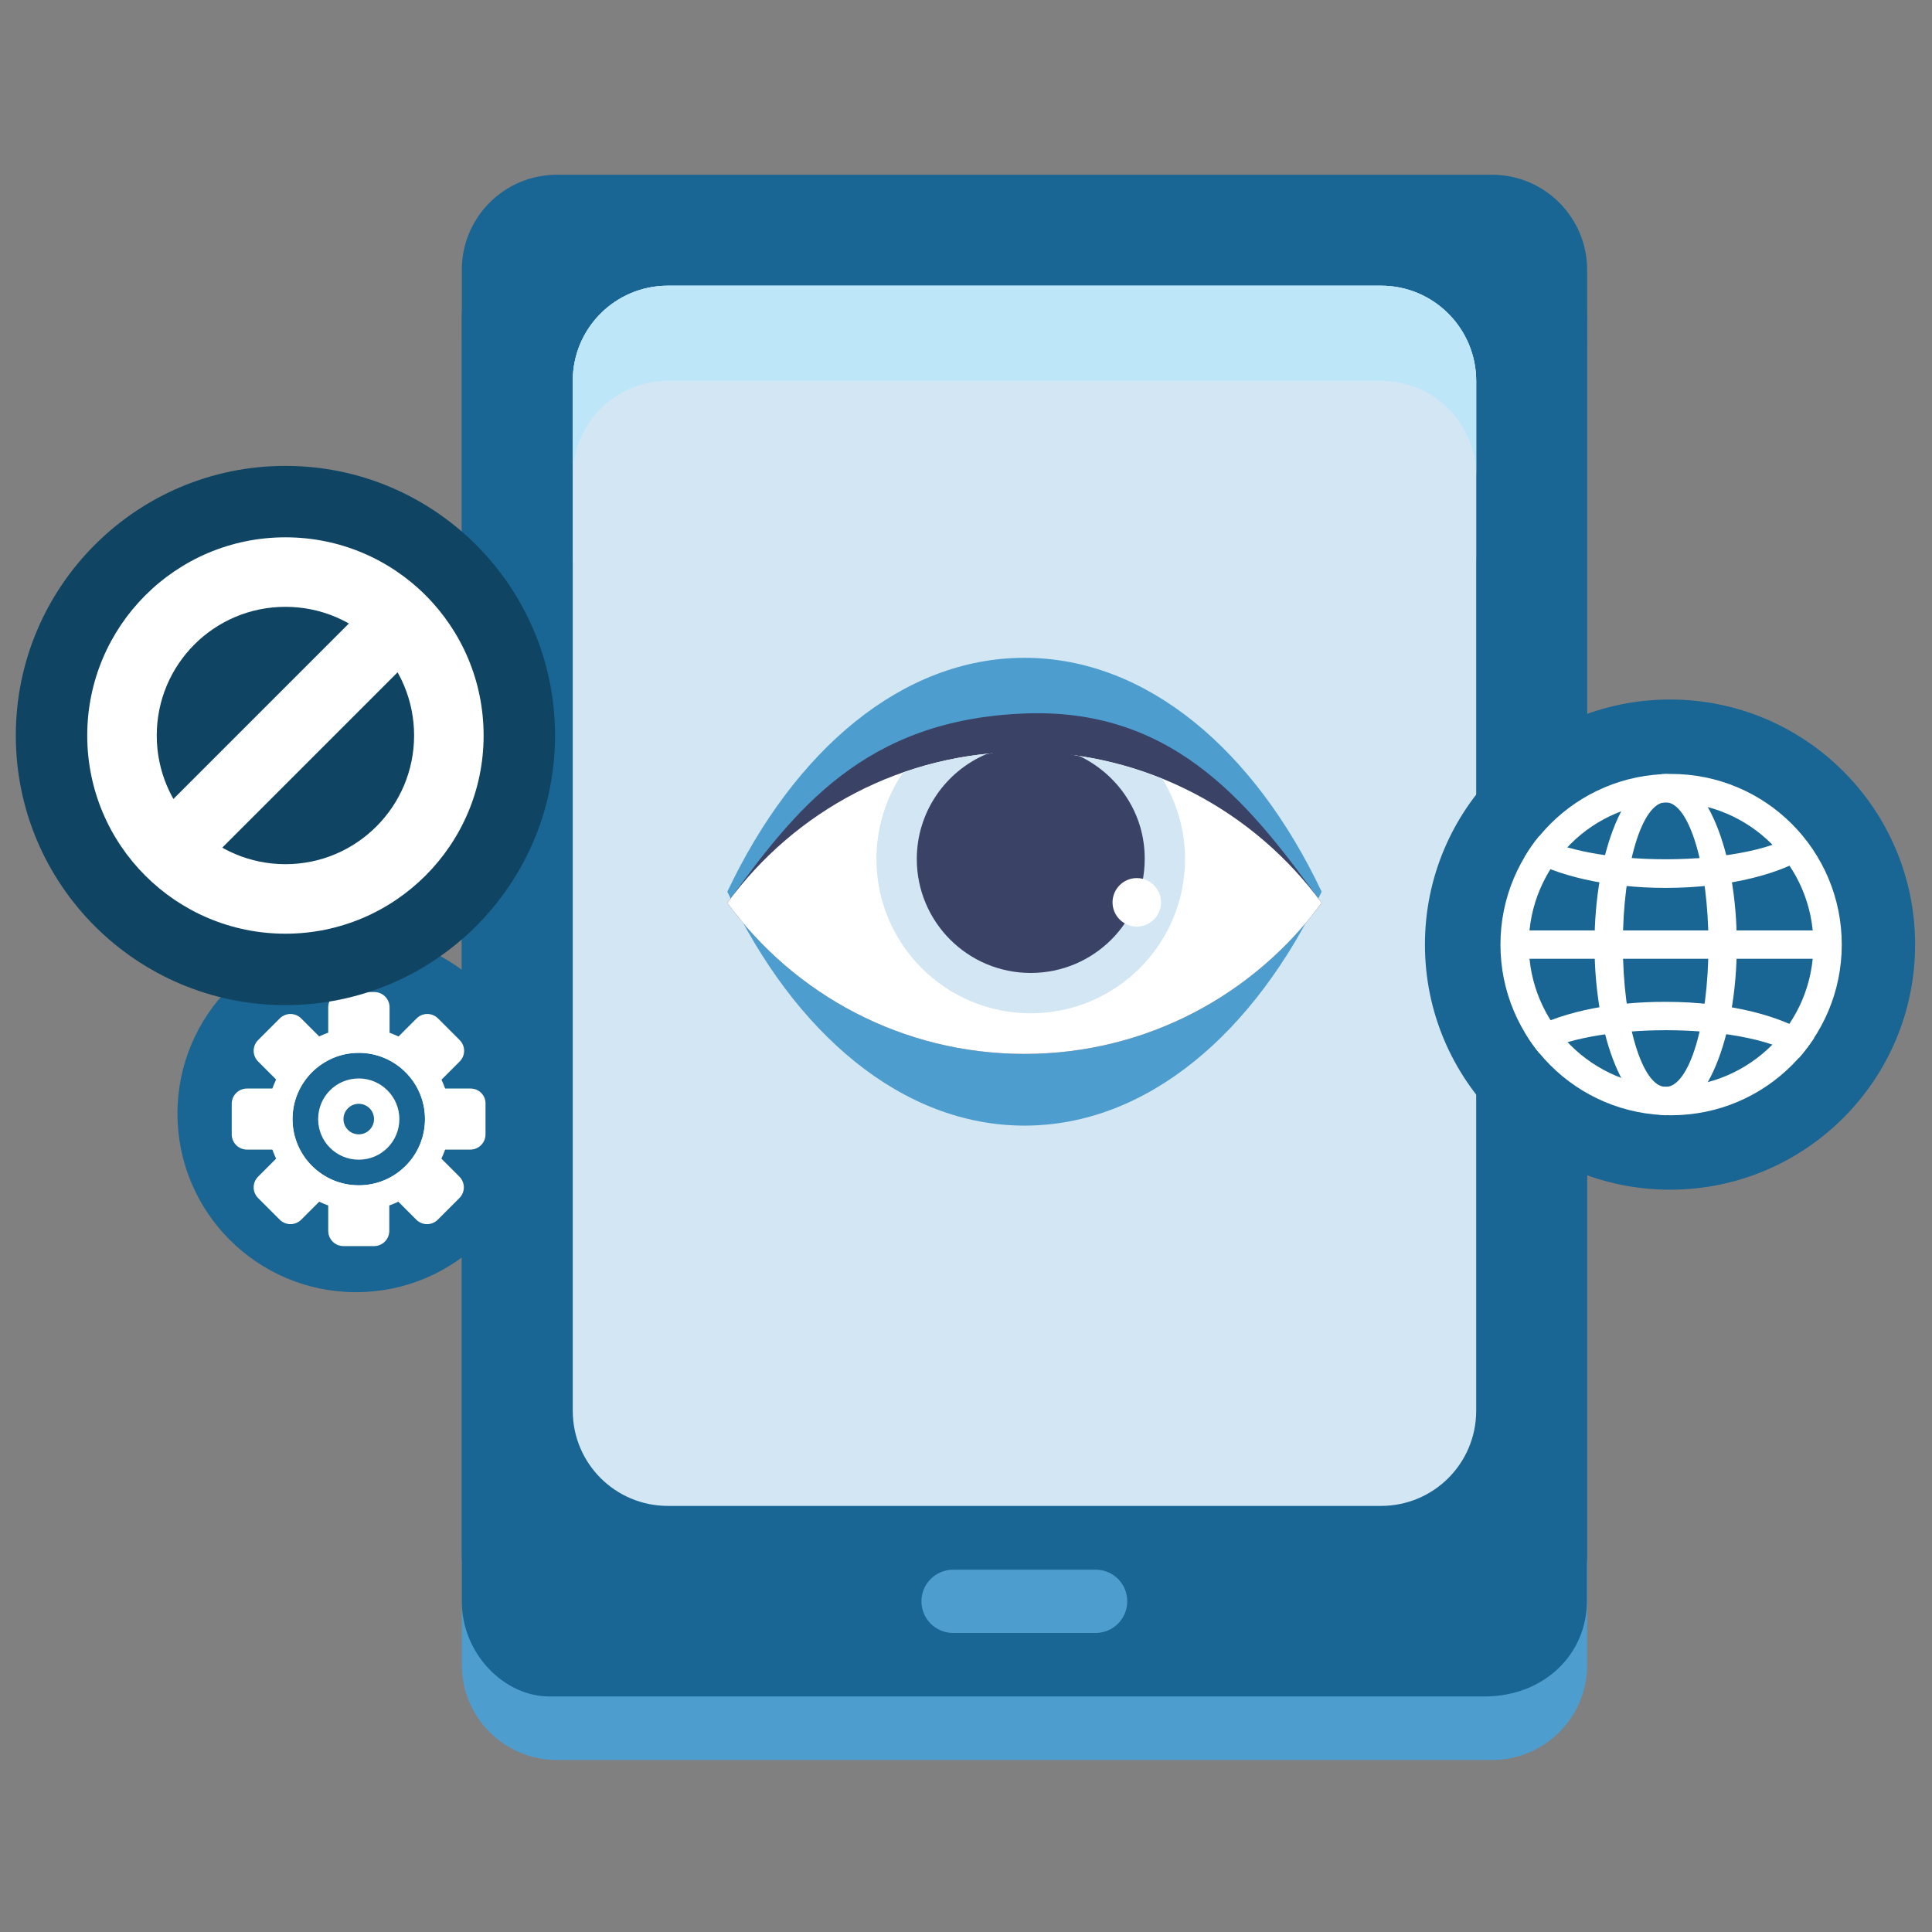 <?xml version="1.0" encoding="utf-8"?>
<!-- Generator: Adobe Illustrator 17.1.0, SVG Export Plug-In . SVG Version: 6.00 Build 0)  -->
<!DOCTYPE svg PUBLIC "-//W3C//DTD SVG 1.1//EN" "http://www.w3.org/Graphics/SVG/1.1/DTD/svg11.dtd">
<svg version="1.1" id="Layer_1" xmlns="http://www.w3.org/2000/svg" xmlns:xlink="http://www.w3.org/1999/xlink" x="0px" y="0px"
	 viewBox="0 0 708.7 708.7" enable-background="new 0 0 708.7 708.7" xml:space="preserve">
<rect x="0" y="0" width="708.7" height="708.7" fill="#808080" stroke="none"/>
<g>
	<g>
		<path fill="#4E9DCF" d="M547.3,93.2h-343c-19.3,0-34.9,15.6-34.9,34.9v482.6c0,19.3,15.6,34.9,34.9,34.9h343
			c19.3,0,34.9-15.6,34.9-34.9V128.1C582.2,108.8,566.6,93.2,547.3,93.2z"/>
		<path fill="#196593" d="M547.3,64.1h-343c-19.3,0-34.9,15.6-34.9,34.9V570c0,19.3,15.6,34.9,34.9,34.9h343
			c19.3,0,34.9-15.6,34.9-34.9V99C582.2,79.8,566.6,64.1,547.3,64.1z"/>
		<path fill="#196593" d="M547.3,81.6h-343c-19.3,0-34.9,15.6-34.9,34.9v470.9c0,19.3,15.6,34.9,32.1,34.9h343
			c22,0,37.6-15.6,37.6-34.9V116.5C582.2,97.2,566.6,81.6,547.3,81.6z"/>
		<path fill="#7EC1EB" d="M506.6,104.8H245c-19.3,0-34.9,15.6-34.9,34.9v64c0,19.3,15.6,34.9,34.9,34.9h261.6
			c19.3,0,34.9-15.6,34.9-34.9v-64C541.5,120.5,525.9,104.8,506.6,104.8z"/>
		<path fill="#D2E7F3" d="M506.6,104.8H245c-19.3,0-34.9,15.6-34.9,34.9v46.5v17.4v296.5v17.4c0,19.3,15.6,34.9,34.9,34.9h261.6
			c19.3,0,34.9-15.6,34.9-34.9v-17.4V203.7v-17.4v-46.5C541.5,120.5,525.9,104.8,506.6,104.8z"/>
		<path fill="#BDE6F9" d="M506.6,104.8H245c-19.3,0-34.9,15.6-34.9,34.9v34.9c0-19.3,15.6-34.9,34.9-34.9h261.6
			c19.3,0,34.9,15.6,34.9,34.9v-34.9C541.5,120.5,525.9,104.8,506.6,104.8z"/>
		<path fill="#4E9DCF" d="M401.9,575.8h-52.3c-6.4,0-11.6,5.2-11.6,11.6s5.2,11.6,11.6,11.6h52.3c6.4,0,11.6-5.2,11.6-11.6
			S408.4,575.8,401.9,575.8z"/>
	</g>
	<g>
		<path fill="#4E9DCF" d="M375.8,241.3c-44.8,0-84.4,33.8-109,85.8c24.5,52,64.2,85.8,109,85.8c44.8,0,84.4-33.8,109-85.8
			C460.2,275.1,420.6,241.3,375.8,241.3z"/>
		<path fill="#3A4265" d="M376.4,261.7c-59.7,2.1-85.1,35.9-109.6,69.5c24.5,33.6,64.2,55.4,109,55.4c44.8,0,84.4-21.8,109-55.4
			C460.2,297.7,432.5,259.7,376.4,261.7z"/>
		<path fill="#FFFFFF" d="M375.8,275.8c-44.8,0-84.4,21.8-109,55.4c24.5,33.6,64.2,55.4,109,55.4c44.8,0,84.4-21.8,109-55.4
			C460.2,297.7,420.6,275.8,375.8,275.8z"/>
		<path fill="#D2E7F3" d="M375.8,275.8c-15.6,0-30.6,2.7-44.6,7.6c-6.1,9-9.7,20-9.7,31.7c0,31.3,25.4,56.6,56.6,56.6
			c31.3,0,56.6-25.4,56.6-56.6c0-10.8-3.1-20.8-8.3-29.4C410.8,279.4,393.7,275.8,375.8,275.8z"/>
		<path fill="#3A4265" d="M396.1,277.4c-6.6-1-12.3-4.4-19.2-4.4c-4.7,0-10.4,3.1-15,3.6c-15,6.3-25.6,21.2-25.6,38.5
			c0,23.1,18.7,41.8,41.8,41.8c23.1,0,41.8-18.7,41.8-41.8C420,298.5,410.2,284.2,396.1,277.4z"/>
		<path fill="#FFFFFF" d="M417,322.1c-4.9,0-8.9,4-8.9,8.9c0,4.9,4,8.9,8.9,8.9c4.9,0,8.9-4,8.9-8.9
			C425.9,326.1,421.9,322.1,417,322.1z"/>
	</g>
</g>
<g>
	<circle fill="#196593" cx="612.6" cy="346.5" r="89.9"/>
	<g>
		<path fill="#FFFFFF" d="M613,283.9c-34.6,0-62.6,28-62.6,62.6s28,62.6,62.6,62.6c34.6,0,62.6-28,62.6-62.6S647.6,283.9,613,283.9z
			 M613,398.7c-28.8,0-52.2-23.4-52.2-52.2c0-28.8,23.4-52.2,52.2-52.2s52.2,23.4,52.2,52.2C665.2,375.4,641.8,398.7,613,398.7z"/>
		<path fill="#FFFFFF" d="M611,283.9c-14.4,0-26.1,28-26.1,62.6s11.7,62.6,26.1,62.6c14.4,0,26.1-28,26.1-62.6
			S625.4,283.9,611,283.9z M611,398.7c-8.6,0-15.7-23.4-15.7-52.2c0-28.8,7-52.2,15.7-52.2c8.6,0,15.7,23.4,15.7,52.2
			C626.7,375.4,619.7,398.7,611,398.7z"/>
		<g>
			<path fill="#FFFFFF" d="M613,409.2c0.3,0,0.6,0,0.8,0c-0.4,0-0.9,0-1.3,0C612.7,409.2,612.8,409.2,613,409.2z"/>
			<path fill="#FFFFFF" d="M559.4,378.8c1.6,2.7,3.3,5.2,5.3,7.6c8.7-5,26.2-8.5,46.4-8.5c22.4,0,41.4,4.2,48.8,10.2
				c2-2.3,3.9-4.8,5.6-7.4c-10.8-7.9-31.1-13.2-54.4-13.2C589.6,367.4,570.6,371.9,559.4,378.8z"/>
			<path fill="#FFFFFF" d="M611,315.2c-20.2,0-37.7-3.5-46.4-8.5c-2,2.4-3.7,4.9-5.3,7.6c11.3,6.9,30.2,11.4,51.7,11.4
				c23.3,0,43.7-5.3,54.4-13.2c-1.7-2.6-3.6-5-5.6-7.4C652.4,311,633.4,315.2,611,315.2z"/>
		</g>
		<rect x="553" y="341.3" fill="#FFFFFF" width="120" height="10.4"/>
	</g>
</g>
<g>
	<circle fill="#196593" cx="130.6" cy="408.5" r="65.5"/>
	<g>
		<path fill="#FFFFFF" d="M131.6,395.6c-8.3,0-14.9,6.7-14.9,14.9c0,8.3,6.7,14.9,14.9,14.9c8.3,0,14.9-6.7,14.9-14.9
			C146.5,402.3,139.8,395.6,131.6,395.6z M131.6,416.1c-3.1,0-5.6-2.5-5.6-5.6c0-3.1,2.5-5.6,5.6-5.6c3.1,0,5.6,2.5,5.6,5.6
			C137.2,413.6,134.7,416.1,131.6,416.1z"/>
		<path fill="#FFFFFF" d="M172.6,399.3h-13.9l9.9-9.9c2.2-2.2,2.2-5.7,0-7.9l-7.9-7.9c-2.2-2.2-5.7-2.2-7.9,0l-9.9,9.9v-14
			c0-3.1-2.5-5.6-5.6-5.6H126c-3.1,0-5.6,2.5-5.6,5.6v14l-9.9-9.9c-2.2-2.2-5.7-2.2-7.9,0l-7.9,7.9c-2.2,2.2-2.2,5.7,0,7.9l9.9,9.9
			h-14c-3.1,0-5.6,2.5-5.6,5.6v11.2c0,3.1,2.5,5.6,5.6,5.6h14l-9.9,9.9c-2.2,2.2-2.2,5.7,0,7.9l7.9,7.9c2.2,2.2,5.7,2.2,7.9,0
			l9.9-9.9v14c0,3.1,2.5,5.6,5.6,5.6h11.2c3.1,0,5.6-2.5,5.6-5.6v-14l9.9,9.9c2.2,2.2,5.7,2.2,7.9,0l7.9-7.9c2.2-2.2,2.2-5.7,0-7.9
			l-9.9-9.9h13.9c3.1,0,5.6-2.5,5.6-5.6v-11.2C178.2,401.8,175.7,399.3,172.6,399.3z M131.6,434.8c-13.4,0-24.3-10.9-24.3-24.3
			c0-13.4,10.9-24.3,24.3-24.3c13.4,0,24.3,10.9,24.3,24.3C155.9,423.9,145.1,434.8,131.6,434.8z"/>
		<path fill="#FFFFFF" d="M131.6,376.9C113,376.9,98,392,98,410.5c0,18.6,15.1,33.6,33.6,33.6c18.6,0,33.6-15.1,33.6-33.6
			C165.2,392,150.2,376.9,131.6,376.9z M131.6,434.8c-13.4,0-24.3-10.9-24.3-24.3c0-13.4,10.9-24.3,24.3-24.3
			c13.4,0,24.3,10.9,24.3,24.3C155.9,423.9,145,434.8,131.6,434.8z"/>
	</g>
</g>
<g>
	<circle fill="#104463" cx="104.7" cy="269.8" r="98.9"/>
	<g>
		<path fill="#FFFFFF" d="M104.7,197.1c-40.2,0-72.7,32.6-72.7,72.7c0,40.2,32.6,72.7,72.7,72.7s72.7-32.6,72.7-72.7
			C177.4,229.6,144.9,197.1,104.7,197.1z M104.7,317c-26.1,0-47.2-21.1-47.2-47.2c0-26.1,21.1-47.2,47.2-47.2
			c26.1,0,47.2,21.1,47.2,47.2C151.9,295.8,130.8,317,104.7,317z"/>
		
			<rect x="92" y="205.9" transform="matrix(-0.707 -0.707 0.707 -0.707 -12.025 534.57)" fill="#FFFFFF" width="25.3" height="127.7"/>
	</g>
</g>
</svg>
